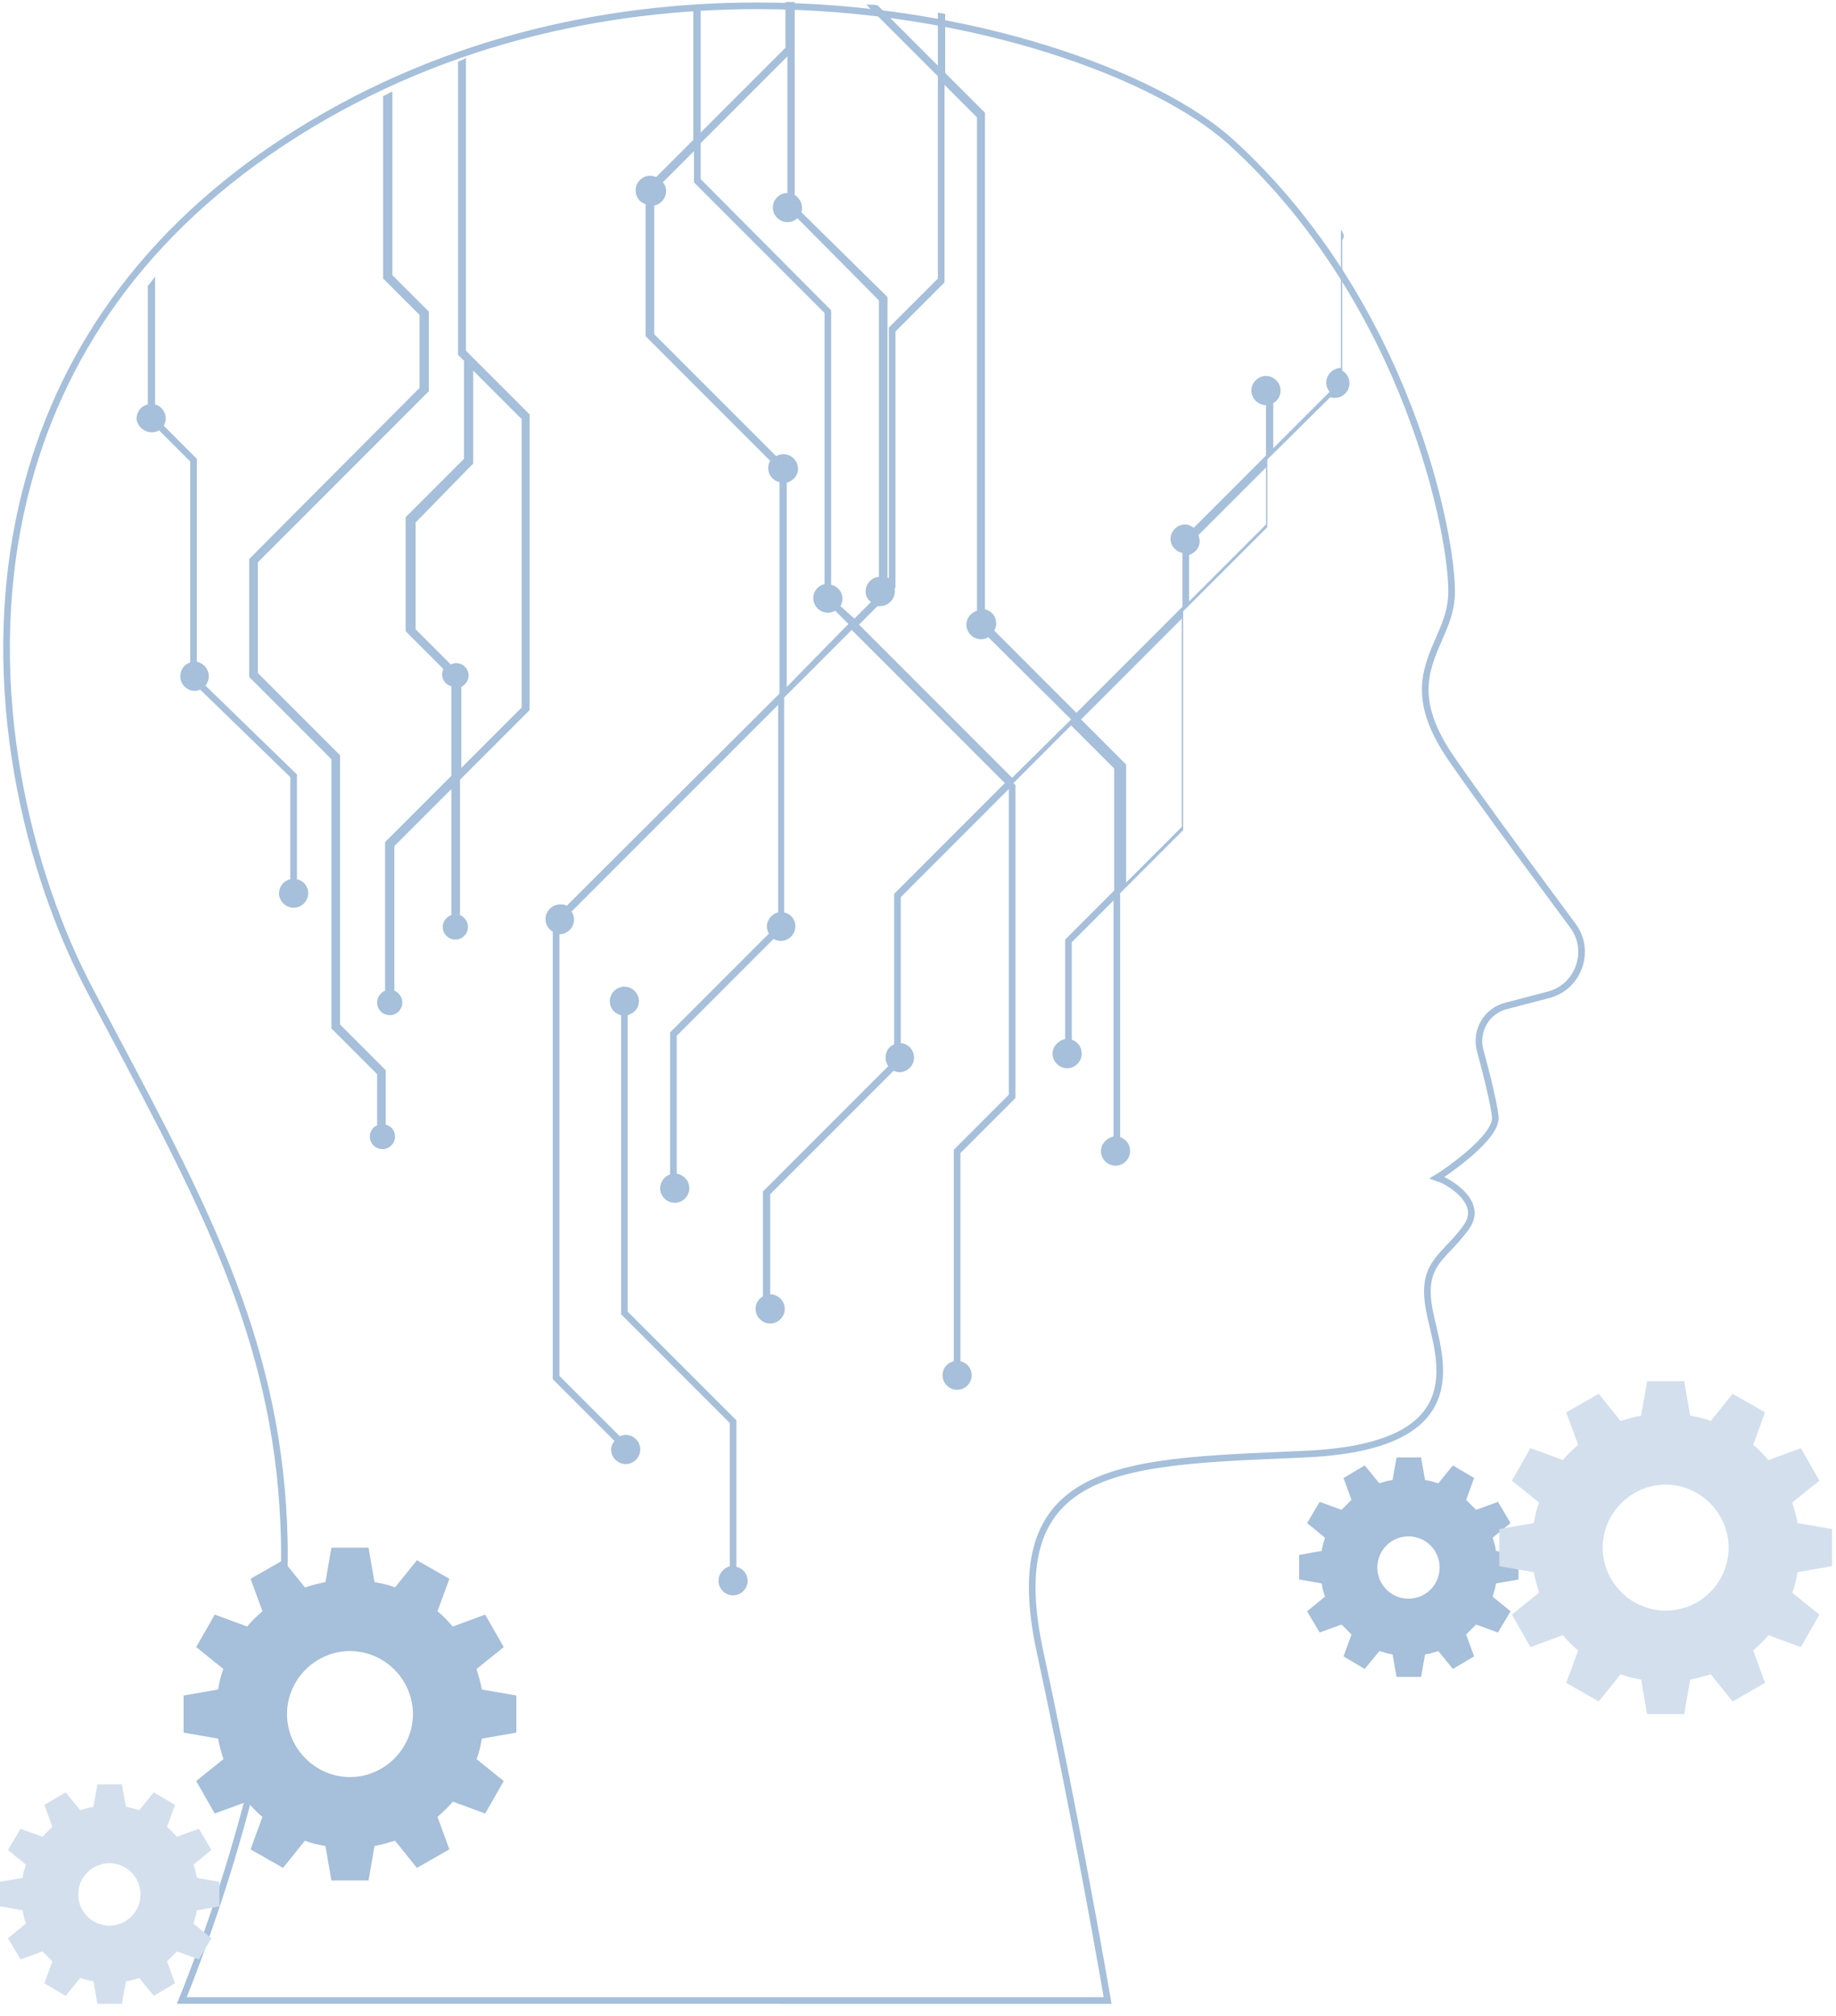 <?xml version="1.0" encoding="UTF-8"?> <svg xmlns="http://www.w3.org/2000/svg" xmlns:xlink="http://www.w3.org/1999/xlink" width="277px" height="304px" viewBox="0 0 277 304"> <title>57 - illustrations</title> <defs> <filter id="filter-1"> <feColorMatrix in="SourceGraphic" type="matrix" values="0 0 0 0 0.651 0 0 0 0 0.749 0 0 0 0 0.855 0 0 0 1 0"></feColorMatrix> </filter> </defs> <g id="57---illustrations" stroke="none" stroke-width="1" fill="none" fill-rule="evenodd"> <path d="M114.293,0.877 C146.601,0.877 174.662,11.41 185.664,21.37 C212.61,45.831 219.299,81.526 219,89.682 C218.936,91.444 218.476,92.991 217.901,94.461 C217.542,95.351 217.337,95.823 217.131,96.293 C214.94,101.298 213.062,105.886 219.089,114.585 C223.244,120.577 228.993,128.355 233.841,134.915 C235.064,136.569 236.229,138.146 237.3,139.6 C238.699,141.466 238.927,143.776 238.233,145.768 C237.544,147.748 235.944,149.414 233.673,150.016 L233.673,150.016 L227.175,151.716 C225.704,152.097 224.556,153.043 223.864,154.249 C223.157,155.481 222.928,156.984 223.318,158.434 C224.31,162.005 225.404,166.568 225.602,168.445 C225.891,171.624 217.618,177.087 217.618,177.087 C217.565,177.122 217.268,177.316 216.795,177.607 C217.093,177.708 217.332,177.802 217.487,177.866 L217.613,177.919 C217.661,177.94 217.687,177.952 217.687,177.952 C217.687,177.952 220.623,179.316 221.655,181.519 C221.908,182.06 222.04,182.654 221.961,183.294 C221.89,183.867 221.65,184.473 221.194,185.109 C220.309,186.342 219.416,187.282 218.611,188.131 C216.317,190.55 214.693,192.281 215.608,197.388 C215.736,198.106 215.927,198.914 216.134,199.786 C217.127,203.984 218.576,209.78 214.472,213.97 C211.689,216.811 206.397,218.879 196.878,219.3 C195.881,219.345 194.896,219.387 193.924,219.428 C179.522,220.044 167.847,220.595 161.38,225.74 C158.695,227.876 156.882,230.79 156.127,234.814 C155.43,238.528 155.639,243.203 156.911,249.105 C158.192,255.046 159.388,260.837 160.48,266.278 L160.48,266.278 L160.789,267.824 C164.261,285.235 166.609,298.784 167.108,301.7 L167.108,301.7 L27.429,301.699 C29.97,295.462 43.446,260.981 42.9,232.69 C42.335,203.522 31.546,183.177 16.628,155.096 C15.65,153.254 14.654,151.379 13.642,149.466 C4.22,131.657 -2.883,103.735 3.324,76.378 C7.867,56.354 19.549,36.638 42.675,21.418 C65.588,6.337 91.044,0.877 114.293,0.877 Z" id="Path" stroke="#A6BFDA" fill="#FFFFFF"></path> <path d="M229.1,238.2 L229.1,234.5 L225.7,233.9 C225.6,233.2 225.4,232.5 225.2,231.9 L227.9,229.7 L226,226.5 L222.7,227.7 C222.2,227.2 221.7,226.7 221.2,226.2 L222.4,222.9 L219.2,221 L217,223.7 C216.3,223.5 215.7,223.3 215,223.2 L214.4,219.8 L210.7,219.8 L210.1,223.2 C209.4,223.3 208.7,223.5 208.1,223.7 L205.9,221 L202.7,222.9 L203.9,226.2 C203.4,226.7 202.9,227.2 202.4,227.7 L199.1,226.5 L197.2,229.7 L199.9,231.9 C199.7,232.6 199.5,233.2 199.4,233.9 L196,234.5 L196,238.2 L199.4,238.8 C199.5,239.5 199.7,240.2 199.9,240.8 L197.2,243 L199.1,246.2 L202.4,245 C202.9,245.5 203.4,246 203.9,246.5 L202.7,249.8 L205.9,251.7 L208.1,249 C208.8,249.2 209.4,249.4 210.1,249.5 L210.7,252.9 L214.4,252.9 L215,249.5 C215.7,249.4 216.4,249.2 217,249 L219.2,251.7 L222.4,249.8 L221.2,246.5 C221.7,246 222.2,245.5 222.7,245 L226,246.2 L227.9,243 L225.2,240.8 C225.4,240.1 225.6,239.5 225.7,238.8 L229.1,238.2 Z M217.2,236.4 C217.2,239 215.1,241.1 212.5,241.1 C209.9,241.1 207.8,239 207.8,236.4 C207.8,233.8 209.9,231.7 212.5,231.7 C215.1,231.7 217.2,233.8 217.2,236.4 Z" id="Shape" fill="#A6BFDA" fill-rule="nonzero"></path> <path d="M33.1,287.5 L33.1,283.8 L29.7,283.2 C29.6,282.5 29.4,281.8 29.2,281.2 L31.9,279 L30,275.8 L26.7,277 C26.2,276.5 25.7,276 25.2,275.5 L26.4,272.2 L23.2,270.3 L21,273 C20.3,272.8 19.7,272.6 19,272.5 L18.4,269.1 L14.7,269.1 L14.1,272.5 C13.4,272.6 12.7,272.8 12.1,273 L9.9,270.3 L6.7,272.2 L7.9,275.5 C7.4,276 6.9,276.5 6.4,277 L3.1,275.8 L1.2,279 L3.9,281.2 C3.7,281.9 3.5,282.5 3.4,283.2 L2.89901436e-12,283.8 L2.89901436e-12,287.5 L3.4,288.1 C3.5,288.8 3.7,289.5 3.9,290.1 L1.2,292.3 L3.1,295.5 L6.4,294.3 C6.9,294.8 7.4,295.3 7.9,295.8 L6.7,299.1 L9.9,301 L12.1,298.3 C12.8,298.5 13.4,298.7 14.1,298.8 L14.7,302.2 L18.4,302.2 L19,298.8 C19.7,298.7 20.4,298.5 21,298.3 L23.2,301 L26.4,299.1 L25.2,295.8 C25.7,295.3 26.2,294.8 26.7,294.3 L30,295.5 L31.9,292.3 L29.2,290.1 C29.4,289.4 29.6,288.8 29.7,288.1 L33.1,287.5 Z M21.2,285.7 C21.2,288.3 19.1,290.4 16.5,290.4 C13.9,290.4 11.8,288.3 11.8,285.7 C11.8,283.1 13.9,281 16.5,281 C19.1,281 21.2,283.1 21.2,285.7 Z" id="Shape" fill="#D3DFED"></path> <path d="M77.9,261.3 L77.9,255.7 L72.7,254.8 C72.5,253.7 72.2,252.7 71.9,251.7 L76,248.4 L73.2,243.5 L68.3,245.3 C67.6,244.5 66.9,243.7 66,243 L67.8,238.1 L62.9,235.3 L59.6,239.4 C58.6,239 57.6,238.8 56.5,238.6 L55.6,233.4 L50,233.4 L49.1,238.6 C48,238.8 47,239.1 46,239.4 L42.7,235.3 L37.8,238.1 L39.6,243 C38.8,243.7 38,244.4 37.3,245.3 L32.4,243.5 L29.6,248.4 L33.7,251.7 C33.3,252.7 33.1,253.7 32.9,254.8 L27.7,255.7 L27.7,261.3 L32.9,262.2 C33.1,263.3 33.4,264.3 33.7,265.3 L29.6,268.6 L32.4,273.5 L37.3,271.7 C38,272.5 38.7,273.3 39.6,274 L37.8,278.9 L42.7,281.7 L46,277.6 C47,278 48,278.2 49.1,278.4 L50,283.6 L55.6,283.6 L56.5,278.4 C57.6,278.2 58.6,277.9 59.6,277.6 L62.9,281.7 L67.8,278.9 L66,274 C66.8,273.3 67.6,272.6 68.3,271.7 L73.2,273.5 L76,268.6 L71.9,265.3 C72.3,264.3 72.5,263.3 72.7,262.2 L77.9,261.3 Z M52.8,268 C47.6,268 43.3,263.7 43.3,258.5 C43.3,253.3 47.6,249 52.8,249 C58,249 62.3,253.3 62.3,258.5 C62.3,263.7 58,268 52.8,268 Z" id="Shape" fill="#A6BFDA" fill-rule="nonzero"></path> <path d="M276.4,236.2 L276.4,230.6 L271.2,229.7 C271,228.6 270.7,227.6 270.4,226.6 L274.5,223.3 L271.7,218.4 L266.8,220.2 C266.1,219.4 265.4,218.6 264.5,217.9 L266.3,213 L261.4,210.2 L258.1,214.3 C257.1,213.9 256.1,213.7 255,213.5 L254.1,208.3 L248.5,208.3 L247.6,213.5 C246.5,213.7 245.5,214 244.5,214.3 L241.2,210.2 L236.3,213 L238.1,217.9 C237.3,218.6 236.5,219.3 235.8,220.2 L230.9,218.4 L228.1,223.3 L232.2,226.6 C231.8,227.6 231.6,228.6 231.4,229.7 L226.2,230.6 L226.2,236.2 L231.4,237.1 C231.6,238.2 231.9,239.2 232.2,240.2 L228.1,243.5 L230.9,248.4 L235.8,246.6 C236.5,247.4 237.2,248.2 238.1,248.9 L236.3,253.8 L241.2,256.6 L244.5,252.5 C245.5,252.9 246.5,253.1 247.6,253.3 L248.5,258.5 L254.1,258.5 L255,253.3 C256.1,253.1 257.1,252.8 258.1,252.5 L261.4,256.6 L266.3,253.8 L264.5,248.9 C265.3,248.2 266.1,247.5 266.8,246.6 L271.7,248.4 L274.5,243.5 L270.4,240.2 C270.8,239.2 271,238.2 271.2,237.1 L276.4,236.2 Z M251.3,242.9 C246.1,242.9 241.8,238.6 241.8,233.4 C241.8,228.2 246.1,223.9 251.3,223.9 C256.5,223.9 260.8,228.2 260.8,233.4 C260.8,238.6 256.6,242.9 251.3,242.9 Z" id="Shape" fill="#D3DFED"></path> <g filter="url(#filter-1)" id="Group"> <g transform="translate(20, 0)"> <path d="M88.4,238.4 C88.4,239.6 89.4,240.6 90.6,240.6 C91.8,240.6 92.8,239.6 92.8,238.4 C92.8,237.4 92.1,236.5 91.1,236.3 L91.1,214.2 L74.7,197.8 L74.7,153.1 C75.7,152.8 76.4,152 76.4,151 C76.4,149.8 75.4,148.8 74.2,148.8 C73,148.8 72,149.8 72,151 C72,152 72.7,152.9 73.7,153.1 L73.7,198.2 L90.1,214.6 L90.1,236.2 C89.1,236.5 88.4,237.4 88.4,238.4 Z" id="Path" fill="#A6BFDA" fill-rule="nonzero"></path> <path d="M49.1,9.3 L49.1,53.5 L50.1,54.5 L50,54.5 L50,69.2 L41.2,78 L41.2,95.2 L46.9,100.9 C46.8,101.1 46.7,101.4 46.7,101.7 C46.7,102.6 47.3,103.3 48.1,103.5 L48.1,117 L38.1,127 L38.1,149.4 C37.4,149.7 36.9,150.4 36.9,151.2 C36.9,152.3 37.8,153.1 38.8,153.1 C39.9,153.1 40.7,152.2 40.7,151.2 C40.7,150.4 40.2,149.7 39.5,149.4 L39.5,127.6 L48.1,119 L48.1,138 C47.3,138.3 46.8,139 46.8,139.8 C46.8,140.9 47.7,141.7 48.7,141.7 C49.8,141.7 50.6,140.8 50.6,139.8 C50.6,139 50.1,138.3 49.4,138 L49.4,117.6 L59.9,107.1 L59.9,62.5 L50.3,52.9 L50.3,8.7 C50,9 49.6,9.1 49.1,9.3 Z M51.4,69.9 L51.4,55.9 L58.7,63.2 L58.7,106.7 L49.6,115.8 L49.6,103.6 C50.2,103.3 50.7,102.6 50.7,101.9 C50.7,100.8 49.8,100 48.8,100 C48.5,100 48.3,100.1 48,100.2 L42.7,94.9 L42.7,78.8 L51.4,69.9 Z" id="Shape" fill="#A6BFDA" fill-rule="nonzero"></path> <path d="M17.6,84.3 L17.6,102.1 L30,114.5 L30,155.1 L36.9,162 L36.9,169.7 C36.2,170 35.8,170.7 35.8,171.4 C35.8,172.5 36.7,173.3 37.7,173.3 C38.8,173.3 39.6,172.4 39.6,171.4 C39.6,170.5 39,169.8 38.2,169.6 L38.2,161.4 L31.3,154.5 L31.3,113.9 L18.9,101.5 L18.9,84.8 L44.7,59 L44.7,47 L39.2,41.5 L39.2,13.8 C38.7,14 38.3,14.3 37.8,14.5 L37.8,42 L43.3,47.5 L43.3,58.5 L17.6,84.3 Z" id="Path" fill="#A6BFDA" fill-rule="nonzero"></path> <path d="M182.3,34.6 L182.3,55.5 C181.1,55.5 180.1,56.5 180.1,57.7 C180.1,58.3 180.3,58.7 180.6,59.1 L172.1,67.6 L172.1,60.8 C172.8,60.4 173.2,59.7 173.2,58.9 C173.2,57.7 172.2,56.7 171,56.7 C169.8,56.7 168.8,57.7 168.8,58.9 C168.8,60.1 169.8,61.1 171,61.1 L171,68.7 L160.1,79.6 C159.7,79.3 159.3,79.1 158.8,79.1 C157.6,79.1 156.6,80.1 156.6,81.3 C156.6,82.3 157.4,83.2 158.4,83.4 L158.4,91.5 L142.4,107.5 L130,95.1 C130.2,94.8 130.3,94.4 130.3,94 C130.3,93 129.6,92.1 128.6,91.9 L128.6,17 L122.6,11 L122.6,2.1 C122.2,2 121.9,2 121.5,1.9 L121.5,9.9 L112.4,0.8 C111.8,0.7 111.3,0.7 110.7,0.7 L121.5,11.5 L121.5,42 L114.1,49.4 L114.1,87.2 C114,87.2 114,87.1 113.9,87.1 L113.9,44.8 L100.9,32 C101,31.8 101,31.6 101,31.3 C101,30.5 100.5,29.8 99.9,29.4 L99.9,0.3 C99.4,0.3 99,0.3 98.5,0.3 L98.5,7.2 L85.7,20 L85.7,0.8 C85.3,0.8 85,0.9 84.6,0.9 L84.6,21.1 L79,26.7 C78.7,26.6 78.4,26.5 78.1,26.5 C76.9,26.5 75.9,27.5 75.9,28.7 C75.9,29.7 76.5,30.5 77.4,30.8 L77.4,50.7 L96.2,69.5 C96,69.8 95.9,70.2 95.9,70.6 C95.9,71.6 96.6,72.5 97.6,72.7 L97.6,104.6 L65.5,136.6 C65.2,136.4 64.9,136.4 64.5,136.4 C63.3,136.4 62.3,137.4 62.3,138.6 C62.3,139.4 62.7,140.1 63.4,140.5 L63.4,208 L72.7,217.3 C72.4,217.7 72.2,218.1 72.2,218.6 C72.2,219.8 73.2,220.8 74.4,220.8 C75.6,220.8 76.6,219.8 76.6,218.6 C76.6,217.4 75.6,216.4 74.4,216.4 C74.1,216.4 73.8,216.5 73.5,216.6 L64.4,207.5 L64.4,140.9 C65.6,140.9 66.6,139.9 66.6,138.7 C66.6,138.3 66.5,137.8 66.2,137.5 L97.4,106.3 L97.4,137.6 C96.5,137.8 95.7,138.7 95.7,139.7 C95.7,140.1 95.8,140.5 96,140.8 L81.1,155.7 L81.1,177.1 C80.3,177.4 79.6,178.2 79.6,179.2 C79.6,180.4 80.6,181.4 81.8,181.4 C83,181.4 84,180.4 84,179.2 C84,178.1 83.2,177.2 82.1,177 L82.1,156.2 L96.7,141.6 C97,141.8 97.4,141.9 97.8,141.9 C99,141.9 100,140.9 100,139.7 C100,138.7 99.3,137.8 98.3,137.6 L98.3,105.2 L108.5,95 L131.6,118.1 L114.9,134.8 L114.9,157.5 C114.1,157.8 113.6,158.6 113.6,159.5 C113.6,160 113.8,160.4 114,160.8 L95.1,179.7 L95.1,195.5 C94.4,195.9 94,196.6 94,197.4 C94,198.6 95,199.6 96.2,199.6 C97.4,199.6 98.4,198.6 98.4,197.4 C98.4,196.2 97.4,195.2 96.2,195.2 L96.2,180.1 L114.8,161.5 C115.1,161.6 115.4,161.7 115.7,161.7 C116.9,161.7 117.9,160.7 117.9,159.5 C117.9,158.3 117,157.4 115.9,157.3 L115.9,135.3 L132.2,119 L132.2,165.1 L123.9,173.4 L123.9,205.3 C122.9,205.5 122.2,206.4 122.2,207.4 C122.2,208.6 123.2,209.6 124.4,209.6 C125.6,209.6 126.6,208.6 126.6,207.4 C126.6,206.4 125.9,205.5 124.9,205.3 L124.9,173.9 L133.2,165.6 L133.2,118.4 L132.9,118.1 L141.6,109.4 L148.1,115.9 L148.1,134.3 L140.7,141.7 L140.7,156.7 C139.7,156.9 138.8,157.8 138.8,158.9 C138.8,160.1 139.8,161.1 141,161.1 C142.2,161.1 143.2,160.1 143.2,158.9 C143.2,157.9 142.6,157.1 141.7,156.8 L141.7,142.1 L148,135.8 L148,171.4 C147,171.6 146.1,172.5 146.1,173.6 C146.1,174.8 147.1,175.8 148.3,175.8 C149.5,175.8 150.5,174.8 150.5,173.6 C150.5,172.6 149.9,171.8 149,171.5 L149,134.7 L158.5,125.2 L158.5,92.2 L171.2,79.5 L171.2,69.3 L180.7,59.9 C180.9,60 181.2,60 181.4,60 C182.6,60 183.6,59 183.6,57.8 C183.6,57 183.2,56.3 182.5,55.9 L182.5,36.2 C183,35.6 182.6,35.1 182.3,34.6 Z M98.7,103.6 L98.7,72.8 C99.7,72.5 100.4,71.7 100.4,70.7 C100.4,69.5 99.4,68.5 98.2,68.5 C97.8,68.5 97.4,68.6 97.1,68.8 L78.7,50.4 L78.7,31 C79.7,30.8 80.5,29.9 80.5,28.8 C80.5,28.3 80.3,27.8 80,27.5 L84.7,22.8 L84.7,27.5 L104.4,47.2 L104.4,88.1 C103.4,88.3 102.7,89.2 102.7,90.2 C102.7,91.4 103.7,92.4 104.9,92.4 C105.3,92.4 105.7,92.3 106,92.1 L108,94.1 L98.7,103.6 Z M106.8,91.4 C107,91.1 107.1,90.7 107.1,90.3 C107.1,89.3 106.4,88.4 105.4,88.2 L105.4,46.8 L85.7,27 L85.7,21.6 L98.8,8.5 L98.8,29.1 C97.6,29.1 96.6,30.1 96.6,31.3 C96.6,32.5 97.6,33.5 98.8,33.5 C99.4,33.5 99.9,33.3 100.3,32.9 L112.6,45.3 L112.6,87 C111.5,87.1 110.6,88 110.6,89.2 C110.6,89.9 110.9,90.4 111.4,90.8 L108.9,93.3 L106.8,91.4 Z M132.7,117.3 L109.6,94.2 L112.4,91.4 C112.5,91.4 112.7,91.4 112.8,91.4 C114,91.4 115,90.4 115,89.2 C115,89 115,88.9 115,88.7 L115.1,88.6 L115.1,50 L122.5,42.6 L122.5,12.8 L127.4,17.7 L127.4,92.1 C126.5,92.4 125.8,93.2 125.8,94.2 C125.8,95.4 126.8,96.4 128,96.4 C128.4,96.4 128.8,96.3 129.1,96.1 L141.6,108.5 L132.7,117.3 Z M158.3,124.7 L149.9,133.1 L149.9,115.3 L143.1,108.5 L158.3,93.3 L158.3,124.7 Z M171,79.1 L159.4,90.7 L159.4,83.7 C160.3,83.4 161,82.6 161,81.6 C161,81.3 160.9,81 160.8,80.7 L171,70.5 L171,79.1 Z" id="Shape" fill="#A6BFDA" fill-rule="nonzero"></path> <path d="M2.9,65.2 C3.3,65.2 3.7,65.1 4,64.9 L8.7,69.6 L8.7,99.9 C7.8,100.2 7.2,101 7.2,102 C7.2,103.2 8.2,104.2 9.4,104.2 C9.7,104.2 10,104.1 10.2,104 L23.8,117.2 L23.8,132.6 C22.8,132.8 22.1,133.7 22.1,134.7 C22.1,135.9 23.1,136.9 24.3,136.9 C25.5,136.9 26.5,135.9 26.5,134.7 C26.5,133.7 25.8,132.8 24.8,132.6 L24.8,116.8 L11,103.4 C11.3,103 11.5,102.5 11.5,102 C11.5,100.9 10.7,100 9.7,99.8 L9.7,69.2 L4.7,64.2 C4.9,63.9 5,63.5 5,63.1 C5,62.1 4.3,61.2 3.4,61 L3.4,41.7 C3,42.2 2.7,42.7 2.3,43.1 L2.3,61 C1.3,61.2 0.6,62.1 0.6,63.2 C0.7,64.2 1.7,65.2 2.9,65.2 Z" id="Path" fill="#A6BFDA" fill-rule="nonzero"></path> </g> </g> </g> </svg> 